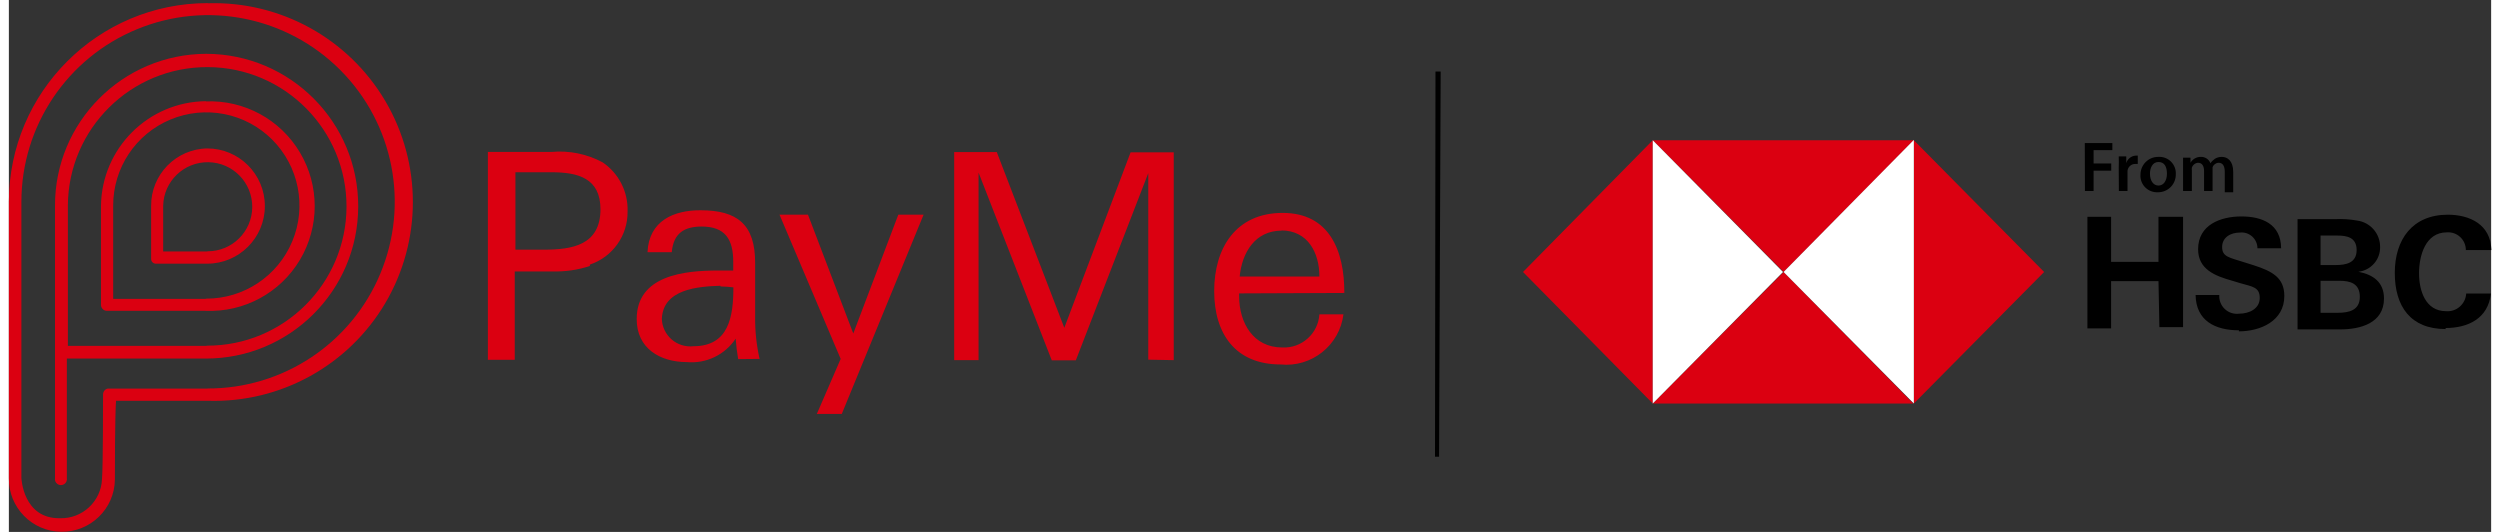 <?xml version="1.0" encoding="UTF-8"?>
<svg xmlns="http://www.w3.org/2000/svg" xmlns:xlink="http://www.w3.org/1999/xlink" width="141px" height="30px" viewBox="0 0 140 30" version="1.1">
<rect x="0" y="0" width="140" height="30" fill="#333333" stroke="none"/>
<g id="surface1">
<path style=" stroke:none;fill-rule:evenodd;fill:rgb(85.882%,0%,6.667%);fill-opacity:1;" d="M 11.125 5.707 C 7.871 5.734 5.238 8.355 5.195 11.609 C 5.195 13.207 5.195 17.164 5.195 17.203 C 5.199 17.387 5.352 17.531 5.531 17.531 L 11.098 17.531 C 13.266 17.621 15.309 16.516 16.418 14.652 C 17.527 12.785 17.527 10.465 16.418 8.602 C 15.309 6.734 13.266 5.629 11.098 5.719 M 11.098 16.855 L 5.883 16.855 C 5.883 15.855 5.883 12.938 5.883 11.609 C 5.875 9.484 7.148 7.559 9.113 6.742 C 11.078 5.922 13.34 6.367 14.848 7.871 C 16.352 9.375 16.805 11.637 15.988 13.602 C 15.172 15.57 13.254 16.848 11.125 16.844 "/>
<path style=" stroke:none;fill-rule:evenodd;fill:rgb(85.882%,0%,6.667%);fill-opacity:1;" d="M 11.137 3.035 C 6.41 3.047 2.59 6.887 2.602 11.609 C 2.602 13.434 2.602 17.352 2.602 19.059 L 2.602 26.965 C 2.578 27.098 2.637 27.23 2.75 27.305 C 2.863 27.379 3.008 27.379 3.121 27.305 C 3.234 27.23 3.293 27.098 3.27 26.965 L 3.27 20.223 L 11.086 20.223 C 15.832 20.238 19.691 16.402 19.703 11.656 C 19.719 6.91 15.883 3.051 11.137 3.035 M 11.137 19.508 L 3.328 19.508 C 3.328 18.219 3.328 13.625 3.328 11.59 C 3.355 7.254 6.891 3.762 11.227 3.785 C 15.559 3.805 19.059 7.336 19.043 11.672 C 19.023 16.004 15.5 19.508 11.164 19.496 "/>
<path style=" stroke:none;fill-rule:evenodd;fill:rgb(85.882%,0%,6.667%);fill-opacity:1;" d="M 11.215 0.176 C 5.031 0.18 0.016 5.188 0 11.371 C 0 14.492 0 22.207 0 22.277 L 0 26.965 C -0.023 28.613 1.301 29.973 2.949 29.992 C 4.602 30.016 5.961 28.695 5.98 27.043 C 5.98 26.496 5.98 23.574 6.043 22.605 L 11.234 22.605 C 15.32 22.727 19.148 20.617 21.227 17.102 C 23.305 13.582 23.305 9.211 21.227 5.691 C 19.148 2.172 15.32 0.062 11.234 0.184 M 11.234 21.918 L 5.562 21.918 C 5.418 21.957 5.316 22.09 5.312 22.238 C 5.312 22.406 5.312 26.344 5.254 27.004 C 5.211 28.27 4.148 29.266 2.883 29.227 C 0.797 29.266 0.707 26.965 0.707 26.965 L 0.707 22.277 C 0.707 22.199 0.707 14.492 0.707 11.371 C 0.711 7.109 3.285 3.27 7.227 1.648 C 11.164 0.023 15.695 0.938 18.699 3.957 C 21.707 6.98 22.594 11.516 20.945 15.445 C 19.301 19.379 15.445 21.93 11.188 21.91 "/>
<path style=" stroke:none;fill-rule:evenodd;fill:rgb(85.882%,0%,6.667%);fill-opacity:1;" d="M 30.566 9.715 L 28.57 9.715 L 28.57 14.082 L 30.168 14.082 C 31.781 14.082 33.359 13.824 33.367 11.809 C 33.367 10.047 32.102 9.715 30.605 9.715 M 32.77 15 C 32.09 15.227 31.379 15.328 30.664 15.309 L 28.531 15.309 L 28.531 20.293 L 27.016 20.293 L 27.016 8.57 L 30.598 8.57 C 31.598 8.477 32.602 8.68 33.488 9.156 C 34.402 9.777 34.934 10.824 34.895 11.93 C 34.914 13.281 34.055 14.492 32.77 14.922 M 40.137 16.117 C 38.879 16.156 36.887 16.297 36.828 17.992 C 36.844 18.438 37.047 18.855 37.383 19.148 C 37.723 19.438 38.168 19.578 38.613 19.527 C 40.605 19.527 40.863 17.859 40.863 16.207 C 40.621 16.176 40.379 16.16 40.137 16.156 Z M 41.133 20.254 C 41.066 19.871 41.02 19.484 40.992 19.098 C 40.391 20.008 39.332 20.52 38.242 20.422 C 36.738 20.422 35.402 19.656 35.41 17.992 C 35.41 15.539 38.074 15.25 40.047 15.258 L 40.855 15.258 L 40.855 14.77 C 40.855 13.504 40.406 12.777 39.078 12.777 C 38.082 12.777 37.484 13.156 37.387 14.223 L 36.02 14.223 C 36.098 12.438 37.523 11.852 39.012 11.859 C 41.082 11.859 42.102 12.656 42.09 14.852 L 42.09 17.84 C 42.078 18.648 42.164 19.457 42.34 20.242 Z M 46.977 23.344 L 45.57 23.344 L 46.914 20.242 L 43.465 12.109 L 45.07 12.109 L 47.625 18.809 L 50.164 12.109 L 51.59 12.109 Z M 64.262 20.285 L 64.262 9.766 L 60.176 20.324 L 58.82 20.324 L 54.691 9.734 L 54.691 20.312 L 53.316 20.312 L 53.316 8.578 L 55.719 8.578 L 59.527 18.488 L 63.266 8.59 L 65.699 8.59 L 65.699 20.312 Z M 71.781 13.008 C 70.293 13.008 69.547 14.242 69.418 15.598 L 73.914 15.598 C 73.914 14.254 73.266 13.008 71.781 12.996 Z M 69.387 16.547 L 69.387 16.703 C 69.387 18.211 70.184 19.598 71.82 19.598 C 72.91 19.652 73.844 18.82 73.914 17.73 L 75.27 17.73 C 75.051 19.48 73.473 20.734 71.719 20.555 C 69.199 20.555 67.98 18.848 67.98 16.414 C 67.98 13.984 69.207 12.008 71.84 12.008 C 74.473 12.008 75.328 14.133 75.32 16.523 Z M 11.207 8.371 C 9.43 8.391 8.008 9.848 8.023 11.621 C 8.023 12.488 8.023 14.609 8.023 14.609 C 8.023 14.75 8.137 14.863 8.273 14.871 L 11.188 14.871 C 12.98 14.871 14.438 13.414 14.438 11.621 C 14.438 9.824 12.98 8.371 11.188 8.371 M 11.188 14.184 L 8.703 14.184 C 8.703 13.625 8.703 12.25 8.703 11.609 C 8.73 10.227 9.871 9.129 11.25 9.148 C 12.633 9.168 13.738 10.301 13.727 11.684 C 13.715 13.066 12.586 14.18 11.207 14.172 "/>
<path style=" stroke:none;fill-rule:evenodd;fill:rgb(0%,0%,0%);fill-opacity:1;" d="M 80.664 25.758 L 80.434 25.758 L 80.461 4.035 L 80.754 4.035 Z M 117.082 8.07 L 118.637 8.07 L 118.637 8.469 L 117.578 8.469 L 117.578 9.219 L 118.574 9.219 L 118.574 9.625 L 117.578 9.625 L 117.578 10.773 L 117.09 10.773 Z M 118.996 9.445 C 119.004 9.238 119.004 9.027 118.996 8.82 L 119.422 8.82 L 119.422 9.199 C 119.492 8.961 119.703 8.793 119.953 8.777 L 120.07 8.777 L 120.07 9.246 L 119.93 9.246 C 119.711 9.242 119.52 9.406 119.492 9.625 C 119.488 9.676 119.488 9.727 119.492 9.777 L 119.492 10.773 L 119.004 10.773 Z M 120.758 9.797 C 120.758 10.176 120.938 10.465 121.238 10.465 C 121.535 10.465 121.715 10.184 121.715 9.797 C 121.715 9.406 121.578 9.137 121.238 9.137 C 120.898 9.137 120.758 9.477 120.758 9.797 M 122.215 9.797 C 122.227 10.07 122.129 10.336 121.941 10.535 C 121.754 10.73 121.492 10.844 121.219 10.844 C 120.949 10.859 120.684 10.762 120.492 10.57 C 120.301 10.379 120.203 10.117 120.223 9.848 C 120.223 9.297 120.668 8.848 121.219 8.848 C 121.488 8.828 121.754 8.926 121.945 9.117 C 122.137 9.309 122.234 9.574 122.215 9.848 M 122.625 9.477 C 122.625 9.246 122.625 9.059 122.625 8.891 L 123.043 8.891 L 123.043 9.18 C 123.164 8.969 123.387 8.844 123.629 8.848 C 123.867 8.84 124.086 8.984 124.168 9.207 C 124.234 9.109 124.32 9.027 124.418 8.957 C 124.535 8.883 124.668 8.848 124.809 8.848 C 125.125 8.848 125.453 9.066 125.453 9.695 L 125.453 10.844 L 124.977 10.844 L 124.977 9.695 C 124.977 9.367 124.867 9.18 124.629 9.18 C 124.473 9.188 124.336 9.289 124.289 9.438 C 124.285 9.492 124.285 9.551 124.289 9.605 L 124.289 10.773 L 123.809 10.773 L 123.809 9.645 C 123.809 9.367 123.699 9.18 123.473 9.18 C 123.309 9.191 123.172 9.301 123.121 9.457 C 123.113 9.512 123.113 9.562 123.121 9.617 L 123.121 10.773 L 122.625 10.773 Z M 121.238 15.855 L 118.566 15.855 L 118.566 18.52 L 117.23 18.52 L 117.23 12.227 L 118.566 12.227 L 118.566 14.77 L 121.238 14.77 L 121.238 12.227 L 122.625 12.227 L 122.625 18.449 L 121.289 18.449 Z M 125.773 18.629 C 124.438 18.629 123.352 18.09 123.332 16.637 L 124.668 16.637 C 124.648 16.934 124.762 17.227 124.98 17.43 C 125.199 17.637 125.496 17.73 125.793 17.691 C 126.344 17.691 126.949 17.422 126.949 16.805 C 126.949 16.188 126.531 16.168 125.844 15.969 L 125.406 15.836 C 124.406 15.559 123.473 15.18 123.473 14.055 C 123.473 12.676 124.746 12.207 125.914 12.207 C 127.078 12.207 128.145 12.629 128.156 14.004 L 126.82 14.004 C 126.82 13.75 126.711 13.508 126.52 13.336 C 126.328 13.168 126.078 13.086 125.824 13.117 C 125.324 13.117 124.828 13.375 124.828 13.934 C 124.828 14.492 125.234 14.52 126.102 14.801 L 126.609 14.961 C 127.668 15.301 128.336 15.668 128.336 16.695 C 128.336 18.109 126.98 18.688 125.773 18.688 M 131.355 17.641 C 131.977 17.641 132.594 17.504 132.594 16.746 C 132.594 15.988 132.062 15.836 131.438 15.836 L 130.379 15.836 L 130.379 17.641 Z M 131.227 14.949 C 131.816 14.949 132.414 14.832 132.414 14.102 C 132.414 13.375 131.844 13.285 131.316 13.285 L 130.379 13.285 L 130.379 14.949 Z M 129.082 12.359 L 131.219 12.359 C 131.625 12.34 132.031 12.367 132.434 12.438 C 133.184 12.535 133.746 13.176 133.738 13.934 C 133.75 14.645 133.219 15.246 132.512 15.328 C 133.352 15.488 133.957 15.918 133.957 16.836 C 133.957 18.25 132.582 18.578 131.496 18.578 L 129.082 18.578 Z M 129.082 12.359 "/>
<path style=" stroke:none;fill-rule:evenodd;fill:rgb(0%,0%,0%);fill-opacity:1;" d="M 137.438 18.559 C 135.445 18.559 134.566 17.273 134.566 15.391 C 134.566 13.504 135.562 12.109 137.559 12.109 C 138.785 12.109 139.98 12.656 140.012 14.102 L 138.574 14.102 C 138.574 13.824 138.461 13.559 138.254 13.367 C 138.051 13.18 137.777 13.082 137.496 13.105 C 136.301 13.105 135.934 14.41 135.934 15.41 C 135.934 16.406 136.301 17.551 137.457 17.551 C 137.742 17.574 138.023 17.48 138.234 17.293 C 138.449 17.105 138.578 16.84 138.594 16.555 L 139.988 16.555 C 139.832 17.961 138.703 18.5 137.43 18.5 "/>
<path style=" stroke:none;fill-rule:evenodd;fill:rgb(85.882%,0%,6.667%);fill-opacity:1;" d="M 114.789 15.34 L 107.441 7.91 L 107.441 22.758 Z M 114.789 15.34 "/>
<path style=" stroke:none;fill-rule:evenodd;fill:rgb(85.882%,0%,6.667%);fill-opacity:1;" d="M 100.094 15.34 L 107.441 7.91 L 92.715 7.91 Z M 85.398 15.34 L 92.715 22.758 L 92.715 7.91 Z M 100.094 15.34 L 92.715 22.758 L 107.41 22.758 Z M 100.094 15.34 "/>
<path style=" stroke:none;fill-rule:evenodd;fill:rgb(100%,100%,100%);fill-opacity:1;" d="M 100.094 15.34 L 107.441 7.891 L 107.441 22.758 Z M 92.715 7.91 L 100.062 15.34 L 92.715 22.758 Z M 92.715 7.91 "/>
</g>
</svg>
